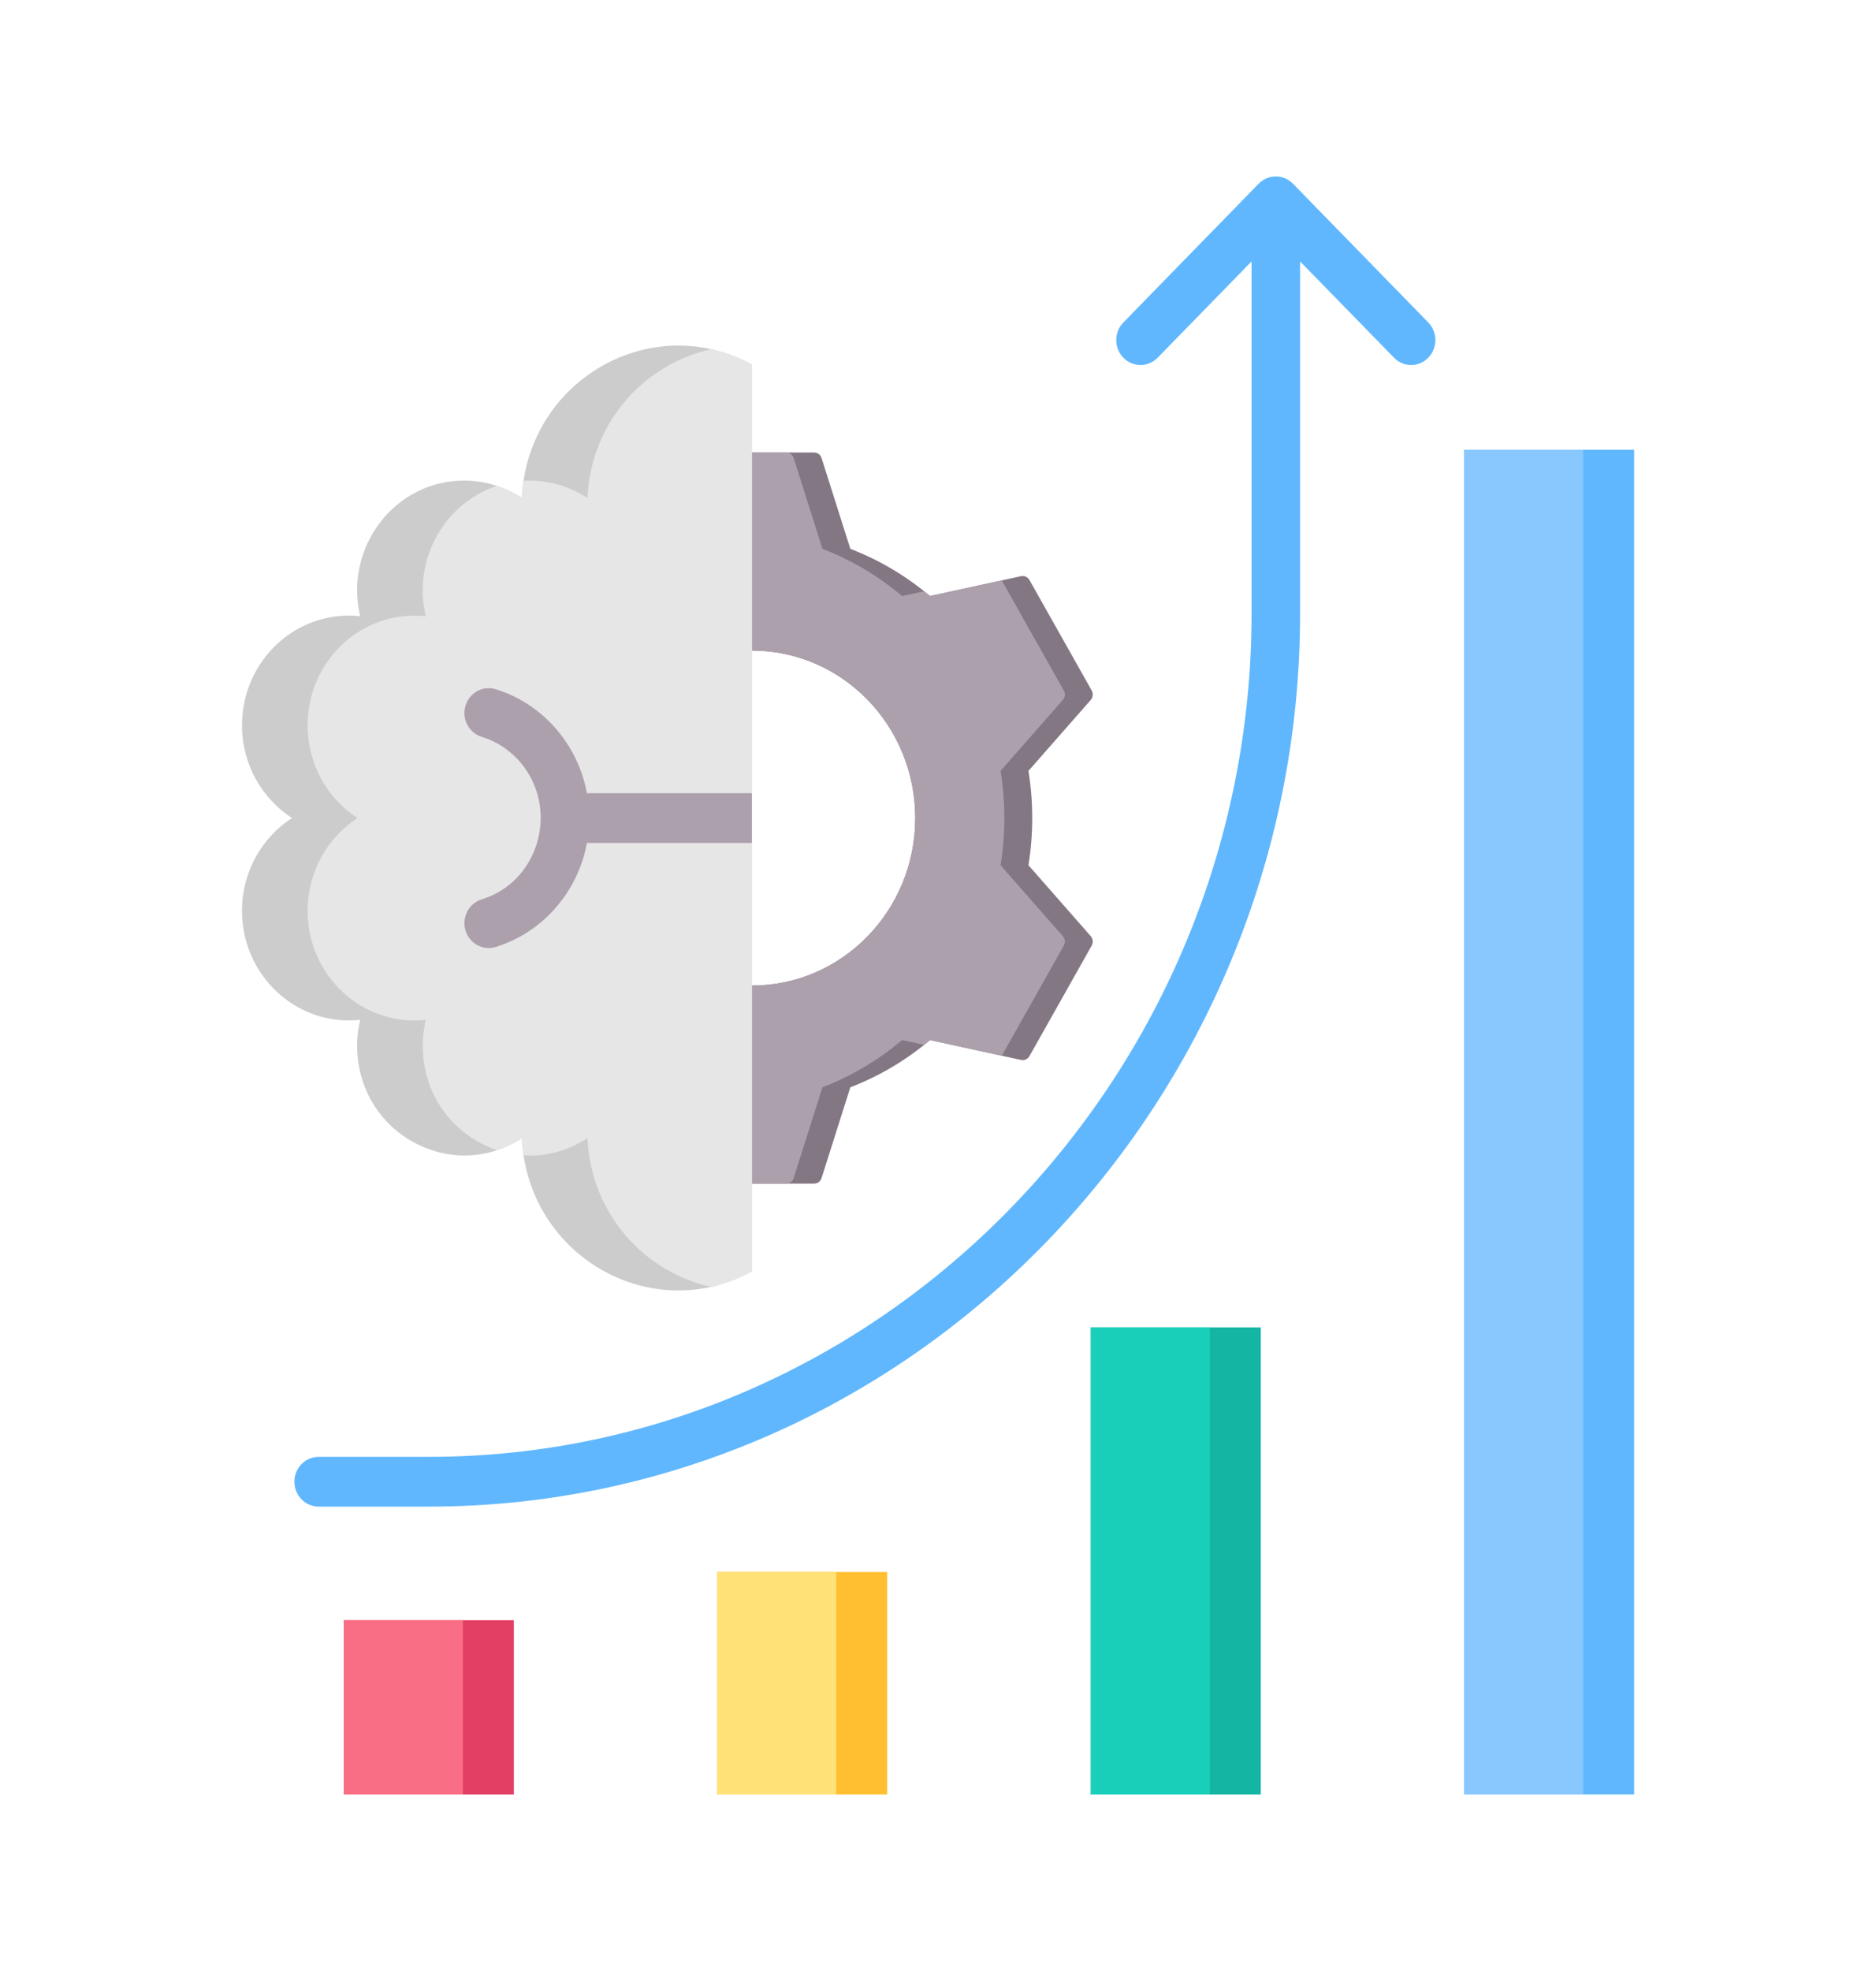 <svg width="40" height="42" viewBox="0 0 40 42" fill="none" xmlns="http://www.w3.org/2000/svg">
<g id="business-intelligence 1">
<g id="Group">
<path id="Vector" fill-rule="evenodd" clip-rule="evenodd" d="M18.131 11.695C18.753 11.934 19.325 12.276 19.829 12.701L21.771 12.278C21.843 12.262 21.914 12.295 21.951 12.361L23.277 14.714C23.314 14.78 23.306 14.859 23.256 14.916L21.929 16.427C22.036 17.093 22.036 17.771 21.929 18.437L23.256 19.948C23.306 20.005 23.314 20.084 23.277 20.15L21.951 22.503C21.914 22.569 21.843 22.602 21.771 22.586L19.829 22.163C19.326 22.588 18.753 22.93 18.131 23.169L17.518 25.102C17.495 25.175 17.433 25.222 17.358 25.222H14.707C14.633 25.222 14.57 25.175 14.547 25.102L13.934 23.169C13.313 22.93 12.74 22.588 12.237 22.163L10.295 22.586C10.222 22.602 10.151 22.57 10.114 22.503L8.789 20.15C8.752 20.084 8.76 20.005 8.809 19.948L10.137 18.437C10.03 17.772 10.03 17.092 10.137 16.427L8.809 14.916C8.76 14.859 8.752 14.78 8.789 14.714L10.114 12.361C10.151 12.295 10.222 12.262 10.295 12.278L12.237 12.701C12.74 12.276 13.313 11.934 13.934 11.695L14.547 9.762C14.57 9.689 14.633 9.643 14.707 9.643H17.358C17.433 9.643 17.495 9.689 17.518 9.762L18.131 11.695ZM16.033 13.863C14.11 13.863 12.551 15.461 12.551 17.432C12.551 19.403 14.11 21.001 16.033 21.001C17.956 21.001 19.515 19.403 19.515 17.432C19.515 15.461 17.956 13.863 16.033 13.863Z" fill="#847784"/>
<path id="Vector_2" fill-rule="evenodd" clip-rule="evenodd" d="M19.704 12.599C19.746 12.632 19.788 12.666 19.829 12.701L21.36 12.368L22.682 14.714C22.719 14.78 22.711 14.859 22.661 14.916L21.334 16.427C21.441 17.093 21.441 17.771 21.334 18.437L22.661 19.948C22.711 20.005 22.719 20.084 22.682 20.15L21.36 22.497L19.829 22.163C19.788 22.198 19.747 22.232 19.705 22.265L19.234 22.163C18.731 22.588 18.158 22.93 17.536 23.169L16.923 25.102C16.9 25.175 16.837 25.221 16.763 25.221H14.707C14.633 25.221 14.57 25.175 14.547 25.102L13.934 23.169C13.313 22.93 12.74 22.588 12.237 22.163L11.767 22.265C11.725 22.232 11.683 22.198 11.642 22.163L10.11 22.497L8.789 20.15C8.752 20.084 8.76 20.005 8.809 19.948L10.137 18.437C10.03 17.772 10.03 17.092 10.137 16.427L8.809 14.916C8.76 14.859 8.752 14.78 8.789 14.714L10.11 12.368L11.642 12.701C11.683 12.666 11.725 12.632 11.767 12.599L12.237 12.701C12.74 12.276 13.313 11.934 13.934 11.695L14.547 9.762C14.57 9.689 14.633 9.643 14.707 9.643H16.763C16.837 9.643 16.9 9.689 16.923 9.762L17.536 11.695C18.158 11.934 18.73 12.276 19.234 12.701L19.704 12.599ZM15.438 13.863C13.515 13.863 11.956 15.461 11.956 17.432C11.956 19.403 13.515 21.002 15.438 21.002C15.538 21.002 15.637 20.997 15.735 20.988C15.834 20.997 15.933 21.002 16.033 21.002C17.956 21.002 19.515 19.403 19.515 17.432C19.515 15.461 17.956 13.863 16.033 13.863C15.933 13.863 15.834 13.867 15.735 13.876C15.637 13.867 15.538 13.863 15.438 13.863Z" fill="#ADA0AD"/>
<path id="Vector_3" fill-rule="evenodd" clip-rule="evenodd" d="M7.44 13.117C7.521 13.117 7.601 13.122 7.679 13.13C7.333 11.666 8.412 10.241 9.895 10.241C10.349 10.241 10.771 10.377 11.127 10.611C11.247 8.09 13.901 6.595 16.033 7.772V27.09C13.901 28.268 11.247 26.772 11.127 24.251C9.629 25.238 7.615 24.146 7.615 22.284C7.615 22.094 7.638 21.909 7.679 21.732C6.332 21.877 5.16 20.796 5.16 19.408C5.16 18.576 5.585 17.845 6.225 17.431C5.585 17.017 5.16 16.287 5.16 15.454C5.16 14.164 6.181 13.117 7.44 13.117Z" fill="#CCCCCC"/>
<path id="Vector_4" fill-rule="evenodd" clip-rule="evenodd" d="M10.594 10.354C10.784 10.416 10.963 10.504 11.128 10.612C11.134 10.487 11.146 10.365 11.164 10.246C11.66 10.218 12.13 10.352 12.525 10.612C12.604 8.961 13.769 7.75 15.162 7.441C15.457 7.507 15.75 7.616 16.034 7.773V27.091C15.75 27.248 15.457 27.357 15.162 27.422C13.769 27.113 12.604 25.903 12.525 24.252C12.094 24.536 11.62 24.648 11.164 24.618C11.146 24.499 11.134 24.377 11.128 24.252C10.958 24.364 10.781 24.449 10.602 24.509C9.717 24.217 9.014 23.385 9.014 22.285C9.014 22.095 9.036 21.91 9.078 21.733C7.73 21.877 6.559 20.797 6.559 19.409C6.559 18.576 6.983 17.846 7.623 17.432C6.983 17.018 6.559 16.287 6.559 15.455C6.559 14.067 7.731 12.986 9.078 13.131C8.789 11.909 9.492 10.716 10.594 10.354Z" fill="#E6E6E6"/>
<path id="Vector_5" fill-rule="evenodd" clip-rule="evenodd" d="M16.031 16.902V17.963H12.514C12.322 19.011 11.566 19.874 10.567 20.18C10.293 20.263 10.005 20.104 9.924 19.823C9.842 19.543 9.998 19.248 10.272 19.164C11.447 18.805 11.905 17.352 11.181 16.354C10.958 16.047 10.64 15.815 10.272 15.702C9.998 15.618 9.842 15.323 9.924 15.043C10.005 14.762 10.293 14.603 10.567 14.686C11.566 14.992 12.322 15.855 12.514 16.902L16.031 16.902Z" fill="#ADA0AD"/>
<path id="Vector_6" fill-rule="evenodd" clip-rule="evenodd" d="M27.721 5.571V13.065C27.721 23.538 19.363 32.104 9.146 32.104H6.795C6.509 32.104 6.277 31.867 6.277 31.574C6.277 31.281 6.509 31.044 6.795 31.044H9.146C18.792 31.044 26.686 22.952 26.686 13.065V5.571L24.684 7.622C24.482 7.83 24.154 7.83 23.952 7.622C23.75 7.415 23.75 7.079 23.952 6.872L26.837 3.915C27.039 3.708 27.367 3.708 27.569 3.915L30.454 6.872C30.656 7.079 30.656 7.415 30.454 7.622C30.252 7.83 29.924 7.83 29.723 7.622L27.721 5.571Z" fill="#60B7FE"/>
<path id="Vector_7" fill-rule="evenodd" clip-rule="evenodd" d="M7.332 34.525H10.956V38.24H7.332V34.525Z" fill="#E33F65"/>
<path id="Vector_8" fill-rule="evenodd" clip-rule="evenodd" d="M15.293 33.498H18.917V38.239H15.293V33.498Z" fill="#FFBF31"/>
<path id="Vector_9" fill-rule="evenodd" clip-rule="evenodd" d="M23.258 28.285H26.882V38.24H23.258V28.285Z" fill="#14B5A2"/>
<path id="Vector_10" fill-rule="evenodd" clip-rule="evenodd" d="M31.219 9.584H34.843V38.239H31.219V9.584Z" fill="#60B7FE"/>
<path id="Vector_11" fill-rule="evenodd" clip-rule="evenodd" d="M7.332 34.525H9.869V38.24H7.332V34.525Z" fill="#FA6E85"/>
<path id="Vector_12" fill-rule="evenodd" clip-rule="evenodd" d="M15.293 33.498H17.83V38.239H15.293V33.498Z" fill="#FFE177"/>
<path id="Vector_13" fill-rule="evenodd" clip-rule="evenodd" d="M23.258 28.285H25.795V38.24H23.258V28.285Z" fill="#19CFBA"/>
<path id="Vector_14" fill-rule="evenodd" clip-rule="evenodd" d="M31.219 9.584H33.756V38.239H31.219V9.584Z" fill="#88C8FE"/>
</g>
</g>
</svg>
